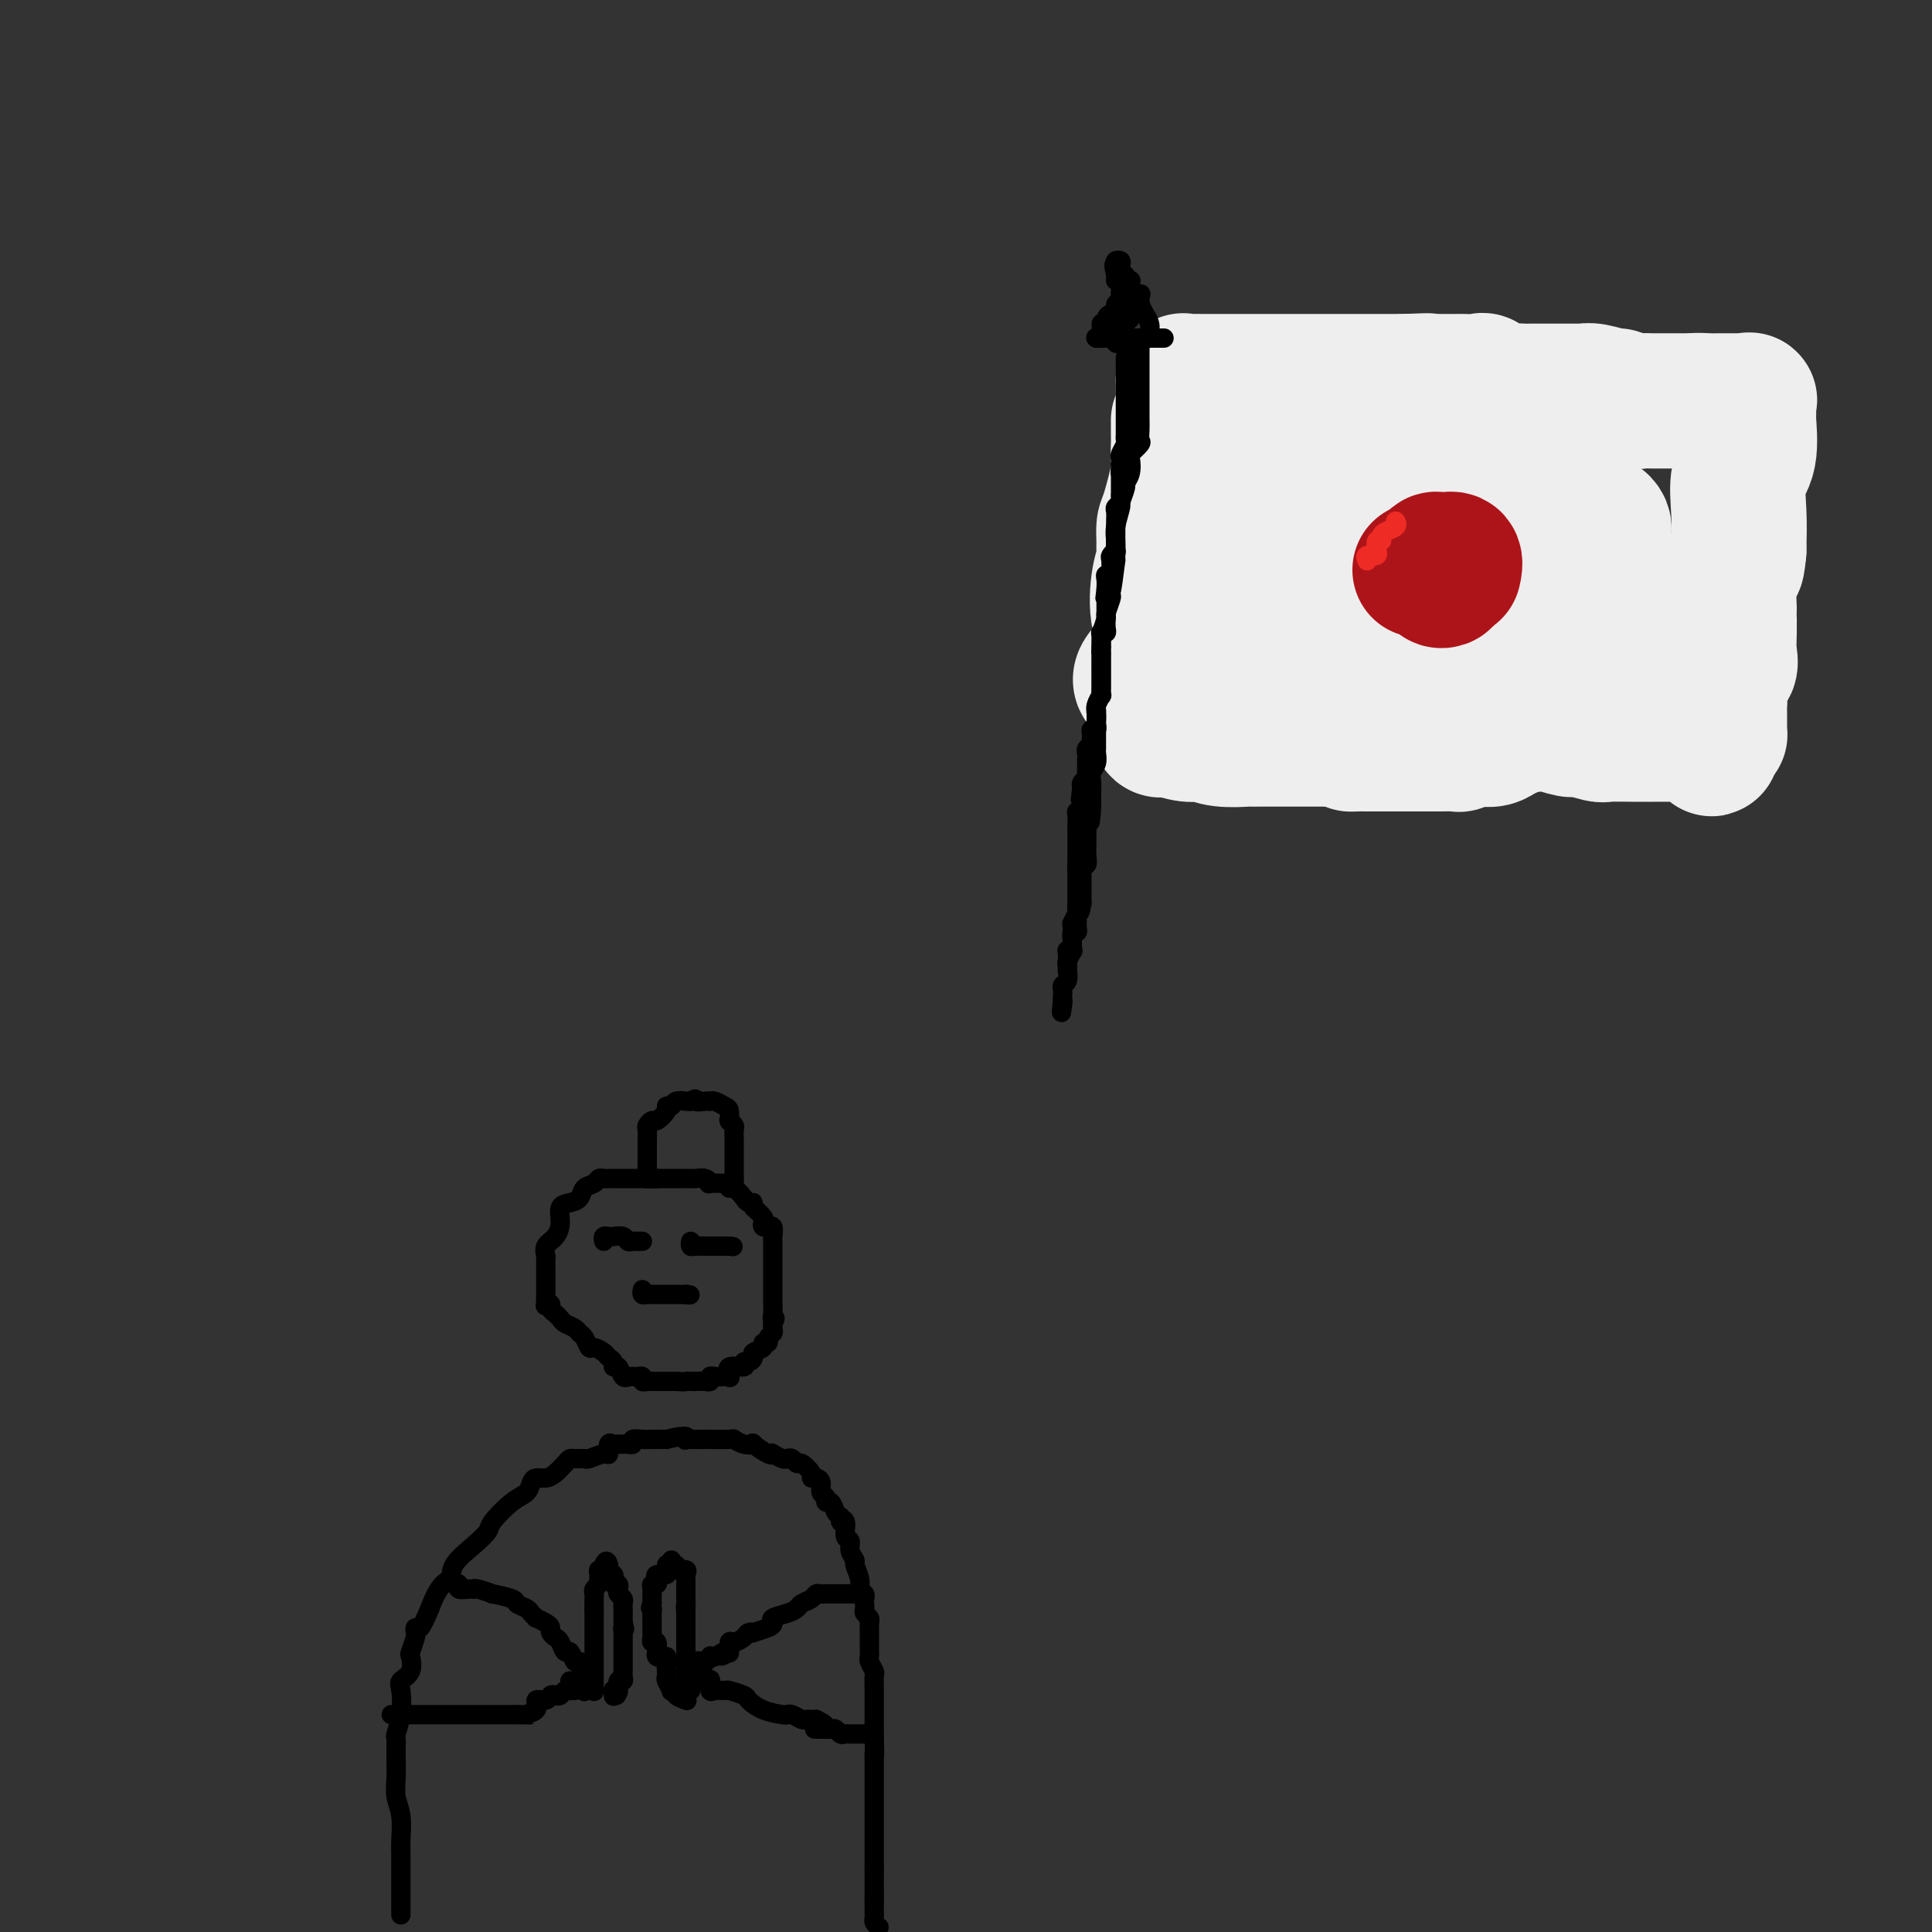 <svg viewBox='0 0 400 400' version='1.1' xmlns='http://www.w3.org/2000/svg' xmlns:xlink='http://www.w3.org/1999/xlink'><rect x="0" y="0" width="400" height="400" fill="#333333" stroke="none"/><g fill='none' stroke='#EEEEEE' stroke-width='28' stroke-linecap='round' stroke-linejoin='round'><path d='M245,81c0.008,-0.845 0.015,-1.691 0,-2c-0.015,-0.309 -0.054,-0.083 0,0c0.054,0.083 0.201,0.022 1,0c0.799,-0.022 2.251,-0.006 3,0c0.749,0.006 0.797,0.002 1,0c0.203,-0.002 0.561,-0.000 2,0c1.439,0.000 3.958,0.000 6,0c2.042,-0.000 3.608,-0.000 4,0c0.392,0.000 -0.392,0.000 0,0c0.392,-0.000 1.958,-0.000 3,0c1.042,0.000 1.561,0.000 2,0c0.439,-0.000 0.798,-0.000 1,0c0.202,0.000 0.246,0.000 1,0c0.754,-0.000 2.216,-0.000 3,0c0.784,0.000 0.890,0.000 2,0c1.110,-0.000 3.225,-0.000 5,0c1.775,0.000 3.210,0.000 4,0c0.790,-0.000 0.933,-0.000 2,0c1.067,0.000 3.056,0.000 4,0c0.944,-0.000 0.841,-0.000 1,0c0.159,0.000 0.579,0.000 1,0'/><path d='M291,79c7.633,-0.309 3.716,-0.083 3,0c-0.716,0.083 1.770,0.022 3,0c1.230,-0.022 1.205,-0.006 1,0c-0.205,0.006 -0.589,0.002 0,0c0.589,-0.002 2.151,-0.003 3,0c0.849,0.003 0.986,0.008 1,0c0.014,-0.008 -0.094,-0.030 1,0c1.094,0.030 3.392,0.113 4,0c0.608,-0.113 -0.472,-0.423 0,0c0.472,0.423 2.498,1.577 4,2c1.502,0.423 2.481,0.113 3,0c0.519,-0.113 0.577,-0.030 1,0c0.423,0.030 1.210,0.008 2,0c0.790,-0.008 1.584,-0.002 2,0c0.416,0.002 0.455,-0.001 1,0c0.545,0.001 1.597,0.004 3,0c1.403,-0.004 3.158,-0.016 4,0c0.842,0.016 0.771,0.061 1,0c0.229,-0.061 0.757,-0.226 2,0c1.243,0.226 3.201,0.845 4,1c0.799,0.155 0.438,-0.155 1,0c0.562,0.155 2.048,0.774 3,1c0.952,0.226 1.372,0.061 2,0c0.628,-0.061 1.464,-0.016 2,0c0.536,0.016 0.773,0.004 1,0c0.227,-0.004 0.446,-0.001 1,0c0.554,0.001 1.444,0.000 2,0c0.556,-0.000 0.778,-0.000 1,0c0.222,0.000 0.444,0.000 1,0c0.556,-0.000 1.444,-0.000 2,0c0.556,0.000 0.778,0.000 1,0'/><path d='M351,83c9.401,0.619 2.904,0.166 1,0c-1.904,-0.166 0.785,-0.044 2,0c1.215,0.044 0.957,0.012 1,0c0.043,-0.012 0.388,-0.003 1,0c0.612,0.003 1.492,0.001 2,0c0.508,-0.001 0.644,-0.002 1,0c0.356,0.002 0.933,0.007 1,0c0.067,-0.007 -0.374,-0.026 0,0c0.374,0.026 1.564,0.096 2,0c0.436,-0.096 0.119,-0.357 0,0c-0.119,0.357 -0.039,1.331 0,2c0.039,0.669 0.039,1.033 0,1c-0.039,-0.033 -0.115,-0.462 0,1c0.115,1.462 0.423,4.815 0,7c-0.423,2.185 -1.575,3.204 -2,5c-0.425,1.796 -0.121,4.370 0,7c0.121,2.630 0.061,5.315 0,8'/><path d='M360,114c-0.475,5.103 -0.663,2.360 -1,2c-0.337,-0.360 -0.823,1.663 -1,4c-0.177,2.337 -0.045,4.986 0,6c0.045,1.014 0.005,0.391 0,1c-0.005,0.609 0.027,2.450 0,4c-0.027,1.550 -0.112,2.810 0,4c0.112,1.190 0.422,2.312 0,3c-0.422,0.688 -1.577,0.944 -2,2c-0.423,1.056 -0.113,2.913 0,4c0.113,1.087 0.030,1.404 0,2c-0.030,0.596 -0.008,1.470 0,2c0.008,0.530 0.003,0.716 0,1c-0.003,0.284 -0.004,0.664 0,1c0.004,0.336 0.011,0.626 0,1c-0.011,0.374 -0.041,0.831 0,1c0.041,0.169 0.155,0.048 0,0c-0.155,-0.048 -0.577,-0.024 -1,0'/><path d='M355,152c-0.882,5.879 -0.587,1.575 -1,0c-0.413,-1.575 -1.532,-0.422 -2,0c-0.468,0.422 -0.283,0.113 -1,0c-0.717,-0.113 -2.337,-0.030 -3,0c-0.663,0.030 -0.370,0.008 -1,0c-0.630,-0.008 -2.183,-0.002 -3,0c-0.817,0.002 -0.898,0.002 -1,0c-0.102,-0.002 -0.223,-0.005 -1,0c-0.777,0.005 -2.209,0.016 -4,0c-1.791,-0.016 -3.942,-0.061 -5,0c-1.058,0.061 -1.024,0.227 -2,0c-0.976,-0.227 -2.961,-0.845 -4,-1c-1.039,-0.155 -1.133,0.155 -2,0c-0.867,-0.155 -2.507,-0.774 -4,-1c-1.493,-0.226 -2.840,-0.060 -4,0c-1.160,0.060 -2.134,0.012 -3,0c-0.866,-0.012 -1.623,0.011 -3,0c-1.377,-0.011 -3.375,-0.055 -4,0c-0.625,0.055 0.123,0.211 0,0c-0.123,-0.211 -1.116,-0.788 -2,-1c-0.884,-0.212 -1.659,-0.060 -2,0c-0.341,0.060 -0.250,0.027 -1,0c-0.750,-0.027 -2.342,-0.049 -3,0c-0.658,0.049 -0.383,0.168 -1,0c-0.617,-0.168 -2.128,-0.622 -4,-1c-1.872,-0.378 -4.106,-0.679 -5,-1c-0.894,-0.321 -0.447,-0.660 0,-1'/><path d='M289,146c-11.336,-0.807 -6.676,0.176 -6,0c0.676,-0.176 -2.631,-1.511 -4,-2c-1.369,-0.489 -0.801,-0.131 -1,0c-0.199,0.131 -1.167,0.035 -2,0c-0.833,-0.035 -1.532,-0.009 -2,0c-0.468,0.009 -0.707,0.003 -1,0c-0.293,-0.003 -0.642,-0.001 -1,0c-0.358,0.001 -0.725,0.000 -1,0c-0.275,-0.000 -0.458,-0.000 -1,0c-0.542,0.000 -1.444,0.000 -2,0c-0.556,-0.000 -0.766,-0.000 -1,0c-0.234,0.000 -0.490,0.000 -1,0c-0.510,-0.000 -1.272,-0.000 -2,0c-0.728,0.000 -1.422,0.000 -2,0c-0.578,-0.000 -1.041,-0.000 -2,0c-0.959,0.000 -2.416,0.000 -3,0c-0.584,-0.000 -0.297,-0.000 -1,0c-0.703,0.000 -2.397,0.001 -3,0c-0.603,-0.001 -0.116,-0.004 0,0c0.116,0.004 -0.140,0.015 -1,0c-0.860,-0.015 -2.323,-0.057 -3,0c-0.677,0.057 -0.566,0.211 -1,0c-0.434,-0.211 -1.412,-0.789 -2,-1c-0.588,-0.211 -0.788,-0.057 -1,0c-0.212,0.057 -0.438,0.015 -1,0c-0.562,-0.015 -1.459,-0.004 -2,0c-0.541,0.004 -0.726,0.001 -1,0c-0.274,-0.001 -0.637,-0.001 -1,0'/><path d='M240,143c-7.585,-1.679 -2.046,-4.375 0,-7c2.046,-2.625 0.601,-5.177 0,-8c-0.601,-2.823 -0.358,-5.915 0,-8c0.358,-2.085 0.830,-3.161 1,-4c0.170,-0.839 0.039,-1.440 0,-2c-0.039,-0.560 0.014,-1.080 0,-2c-0.014,-0.920 -0.095,-2.242 0,-3c0.095,-0.758 0.365,-0.952 1,-3c0.635,-2.048 1.634,-5.948 2,-8c0.366,-2.052 0.098,-2.254 0,-3c-0.098,-0.746 -0.026,-2.035 0,-3c0.026,-0.965 0.007,-1.606 0,-2c-0.007,-0.394 -0.002,-0.541 0,-1c0.002,-0.459 0.001,-1.229 0,-2'/><path d='M241,150c-0.393,-0.111 -0.786,-0.222 -1,0c-0.214,0.222 -0.249,0.776 0,1c0.249,0.224 0.780,0.116 1,0c0.220,-0.116 0.127,-0.241 1,0c0.873,0.241 2.711,0.849 4,1c1.289,0.151 2.031,-0.156 3,0c0.969,0.156 2.167,0.774 4,1c1.833,0.226 4.301,0.061 5,0c0.699,-0.061 -0.372,-0.016 0,0c0.372,0.016 2.188,0.004 3,0c0.812,-0.004 0.622,-0.001 1,0c0.378,0.001 1.326,0.000 2,0c0.674,-0.000 1.073,-0.000 2,0c0.927,0.000 2.380,0.000 3,0c0.620,-0.000 0.406,-0.000 1,0c0.594,0.000 1.994,0.000 3,0c1.006,-0.000 1.617,-0.000 2,0c0.383,0.000 0.538,0.000 1,0c0.462,-0.000 1.231,-0.000 2,0'/><path d='M278,153c6.136,0.691 2.975,0.917 2,1c-0.975,0.083 0.234,0.022 1,0c0.766,-0.022 1.088,-0.006 2,0c0.912,0.006 2.414,0.002 3,0c0.586,-0.002 0.255,-0.000 1,0c0.745,0.000 2.565,-0.000 4,0c1.435,0.000 2.483,0.001 3,0c0.517,-0.001 0.501,-0.004 1,0c0.499,0.004 1.511,0.015 3,0c1.489,-0.015 3.455,-0.057 4,0c0.545,0.057 -0.331,0.212 0,0c0.331,-0.212 1.870,-0.792 3,-1c1.130,-0.208 1.849,-0.044 2,0c0.151,0.044 -0.268,-0.032 0,0c0.268,0.032 1.224,0.171 2,0c0.776,-0.171 1.373,-0.653 2,-1c0.627,-0.347 1.284,-0.561 2,-1c0.716,-0.439 1.491,-1.104 3,-2c1.509,-0.896 3.752,-2.023 5,-3c1.248,-0.977 1.500,-1.803 2,-2c0.500,-0.197 1.247,0.236 2,0c0.753,-0.236 1.512,-1.141 2,-2c0.488,-0.859 0.705,-1.672 1,-2c0.295,-0.328 0.667,-0.170 1,-1c0.333,-0.830 0.628,-2.646 1,-4c0.372,-1.354 0.821,-2.244 1,-4c0.179,-1.756 0.090,-4.378 0,-7'/><path d='M331,124c0.845,-3.433 0.958,-3.014 1,-4c0.042,-0.986 0.012,-3.377 0,-5c-0.012,-1.623 -0.006,-2.477 0,-3c0.006,-0.523 0.012,-0.713 0,-1c-0.012,-0.287 -0.042,-0.669 0,-1c0.042,-0.331 0.158,-0.609 0,-1c-0.158,-0.391 -0.589,-0.893 -1,-1c-0.411,-0.107 -0.802,0.182 -1,0c-0.198,-0.182 -0.202,-0.836 -1,-1c-0.798,-0.164 -2.389,0.163 -3,0c-0.611,-0.163 -0.244,-0.817 -1,-1c-0.756,-0.183 -2.637,0.106 -4,0c-1.363,-0.106 -2.208,-0.607 -3,-1c-0.792,-0.393 -1.530,-0.679 -3,-1c-1.470,-0.321 -3.673,-0.678 -6,-1c-2.327,-0.322 -4.778,-0.608 -6,-1c-1.222,-0.392 -1.214,-0.890 -2,-1c-0.786,-0.110 -2.366,0.167 -3,0c-0.634,-0.167 -0.321,-0.777 -1,-1c-0.679,-0.223 -2.352,-0.060 -3,0c-0.648,0.060 -0.273,0.016 -1,0c-0.727,-0.016 -2.556,-0.004 -4,0c-1.444,0.004 -2.504,0.001 -3,0c-0.496,-0.001 -0.427,-0.000 -1,0c-0.573,0.000 -1.786,0.000 -3,0'/><path d='M282,100c-7.550,-1.082 -2.924,-0.286 -2,0c0.924,0.286 -1.853,0.063 -3,0c-1.147,-0.063 -0.663,0.035 -1,0c-0.337,-0.035 -1.494,-0.201 -2,0c-0.506,0.201 -0.360,0.771 -1,1c-0.640,0.229 -2.065,0.118 -3,0c-0.935,-0.118 -1.379,-0.243 -2,0c-0.621,0.243 -1.420,0.853 -2,1c-0.580,0.147 -0.940,-0.168 -1,0c-0.060,0.168 0.180,0.818 0,1c-0.180,0.182 -0.780,-0.106 -1,0c-0.220,0.106 -0.059,0.606 0,1c0.059,0.394 0.015,0.683 0,1c-0.015,0.317 -0.000,0.662 0,1c0.000,0.338 -0.014,0.668 0,1c0.014,0.332 0.055,0.666 0,1c-0.055,0.334 -0.207,0.667 0,1c0.207,0.333 0.773,0.667 1,1c0.227,0.333 0.113,0.667 0,1'/><path d='M265,111c-0.256,1.651 -0.397,1.279 0,1c0.397,-0.279 1.331,-0.464 2,0c0.669,0.464 1.074,1.576 2,2c0.926,0.424 2.372,0.160 3,0c0.628,-0.160 0.436,-0.216 1,0c0.564,0.216 1.884,0.705 3,1c1.116,0.295 2.028,0.398 3,1c0.972,0.602 2.003,1.703 3,2c0.997,0.297 1.960,-0.211 3,0c1.040,0.211 2.158,1.141 4,2c1.842,0.859 4.406,1.646 6,2c1.594,0.354 2.216,0.275 4,1c1.784,0.725 4.730,2.254 7,3c2.270,0.746 3.865,0.708 5,1c1.135,0.292 1.811,0.916 3,1c1.189,0.084 2.892,-0.370 4,0c1.108,0.370 1.623,1.563 2,2c0.377,0.437 0.617,0.117 1,0c0.383,-0.117 0.911,-0.032 1,0c0.089,0.032 -0.260,0.009 -1,0c-0.740,-0.009 -1.870,-0.005 -3,0'/><path d='M318,130c7.437,2.937 -0.471,0.781 -7,0c-6.529,-0.781 -11.679,-0.185 -16,0c-4.321,0.185 -7.813,-0.042 -10,0c-2.187,0.042 -3.071,0.351 -5,0c-1.929,-0.351 -4.905,-1.362 -8,-2c-3.095,-0.638 -6.310,-0.902 -8,-1c-1.690,-0.098 -1.854,-0.030 -3,0c-1.146,0.030 -3.273,0.022 -5,0c-1.727,-0.022 -3.053,-0.058 -4,0c-0.947,0.058 -1.515,0.212 -2,0c-0.485,-0.212 -0.887,-0.789 -1,-1c-0.113,-0.211 0.062,-0.057 0,0c-0.062,0.057 -0.363,0.015 -1,0c-0.637,-0.015 -1.611,-0.004 -2,0c-0.389,0.004 -0.195,0.002 0,0'/></g>
<g fill='none' stroke='#AD1419' stroke-width='28' stroke-linecap='round' stroke-linejoin='round'><path d='M301,118c-0.052,0.227 -0.104,0.454 0,0c0.104,-0.454 0.364,-1.588 0,-2c-0.364,-0.412 -1.351,-0.103 -2,0c-0.649,0.103 -0.958,-0.000 -1,0c-0.042,0.000 0.185,0.103 0,0c-0.185,-0.103 -0.780,-0.412 -1,0c-0.220,0.412 -0.063,1.546 0,2c0.063,0.454 0.031,0.227 0,0'/><path d='M297,118c-0.684,0.242 -0.393,0.846 0,1c0.393,0.154 0.890,-0.144 1,0c0.110,0.144 -0.166,0.729 0,1c0.166,0.271 0.776,0.227 1,0c0.224,-0.227 0.064,-0.636 0,-1c-0.064,-0.364 -0.032,-0.682 0,-1'/><path d='M299,118c0.372,0.000 0.303,-0.000 0,0c-0.303,0.000 -0.841,-0.000 -1,0c-0.159,0.000 0.063,0.000 0,0c-0.063,0.000 -0.409,0.000 -1,0c-0.591,0.000 -1.428,0.000 -2,0c-0.572,-0.000 -0.878,0.000 -1,0c-0.122,0.000 -0.061,0.000 0,0'/></g>
<g fill='none' stroke='#000000' stroke-width='4' stroke-linecap='round' stroke-linejoin='round'><path d='M83,396c-0.000,0.413 -0.000,0.825 0,0c0.000,-0.825 0.000,-2.888 0,-4c-0.000,-1.112 -0.000,-1.272 0,-2c0.000,-0.728 0.001,-2.025 0,-3c-0.001,-0.975 -0.004,-1.629 0,-2c0.004,-0.371 0.015,-0.461 0,-1c-0.015,-0.539 -0.057,-1.528 0,-3c0.057,-1.472 0.211,-3.427 0,-5c-0.211,-1.573 -0.789,-2.763 -1,-4c-0.211,-1.237 -0.056,-2.521 0,-4c0.056,-1.479 0.014,-3.154 0,-4c-0.014,-0.846 -0.000,-0.864 0,-1c0.000,-0.136 -0.014,-0.390 0,-1c0.014,-0.610 0.054,-1.578 0,-2c-0.054,-0.422 -0.203,-0.300 0,-1c0.203,-0.700 0.759,-2.223 1,-4c0.241,-1.777 0.169,-3.808 0,-5c-0.169,-1.192 -0.434,-1.545 0,-2c0.434,-0.455 1.566,-1.010 2,-2c0.434,-0.990 0.168,-2.413 0,-3c-0.168,-0.587 -0.239,-0.336 0,-1c0.239,-0.664 0.788,-2.241 1,-3c0.212,-0.759 0.088,-0.698 0,-1c-0.088,-0.302 -0.139,-0.966 0,-1c0.139,-0.034 0.468,0.562 1,0c0.532,-0.562 1.266,-2.281 2,-4'/><path d='M89,333c1.980,-5.407 3.431,-5.425 4,-6c0.569,-0.575 0.256,-1.709 1,-3c0.744,-1.291 2.546,-2.740 4,-4c1.454,-1.260 2.561,-2.330 3,-3c0.439,-0.670 0.211,-0.940 1,-2c0.789,-1.060 2.596,-2.910 4,-4c1.404,-1.090 2.406,-1.418 3,-2c0.594,-0.582 0.779,-1.416 1,-2c0.221,-0.584 0.479,-0.917 1,-1c0.521,-0.083 1.304,0.083 2,0c0.696,-0.083 1.304,-0.415 2,-1c0.696,-0.585 1.480,-1.424 2,-2c0.520,-0.576 0.777,-0.891 1,-1c0.223,-0.109 0.414,-0.013 1,0c0.586,0.013 1.568,-0.057 2,0c0.432,0.057 0.315,0.239 1,0c0.685,-0.239 2.172,-0.901 3,-1c0.828,-0.099 0.995,0.366 1,0c0.005,-0.366 -0.154,-1.562 0,-2c0.154,-0.438 0.620,-0.116 1,0c0.380,0.116 0.675,0.027 1,0c0.325,-0.027 0.681,0.007 1,0c0.319,-0.007 0.600,-0.054 1,0c0.400,0.054 0.918,0.211 1,0c0.082,-0.211 -0.274,-0.789 0,-1c0.274,-0.211 1.176,-0.057 2,0c0.824,0.057 1.568,0.015 2,0c0.432,-0.015 0.552,-0.004 1,0c0.448,0.004 1.224,0.002 2,0'/><path d='M138,298c5.081,-1.238 4.282,-0.332 4,0c-0.282,0.332 -0.047,0.089 0,0c0.047,-0.089 -0.094,-0.025 1,0c1.094,0.025 3.423,0.010 4,0c0.577,-0.010 -0.597,-0.016 0,0c0.597,0.016 2.966,0.055 4,0c1.034,-0.055 0.732,-0.203 1,0c0.268,0.203 1.106,0.759 2,1c0.894,0.241 1.846,0.169 2,0c0.154,-0.169 -0.488,-0.434 0,0c0.488,0.434 2.106,1.567 3,2c0.894,0.433 1.066,0.168 1,0c-0.066,-0.168 -0.368,-0.237 0,0c0.368,0.237 1.407,0.780 2,1c0.593,0.220 0.741,0.118 1,0c0.259,-0.118 0.629,-0.252 1,0c0.371,0.252 0.743,0.890 1,1c0.257,0.110 0.399,-0.308 1,0c0.601,0.308 1.663,1.343 2,2c0.337,0.657 -0.049,0.935 0,1c0.049,0.065 0.534,-0.083 1,0c0.466,0.083 0.912,0.399 1,1c0.088,0.601 -0.184,1.488 0,2c0.184,0.512 0.823,0.648 1,1c0.177,0.352 -0.107,0.919 0,1c0.107,0.081 0.606,-0.324 1,0c0.394,0.324 0.684,1.378 1,2c0.316,0.622 0.658,0.811 1,1'/><path d='M174,314c1.327,1.974 0.144,1.410 0,1c-0.144,-0.410 0.750,-0.667 1,0c0.250,0.667 -0.144,2.257 0,3c0.144,0.743 0.827,0.639 1,1c0.173,0.361 -0.165,1.185 0,2c0.165,0.815 0.833,1.619 1,2c0.167,0.381 -0.165,0.340 0,1c0.165,0.660 0.829,2.022 1,3c0.171,0.978 -0.150,1.571 0,2c0.150,0.429 0.771,0.692 1,1c0.229,0.308 0.065,0.660 0,1c-0.065,0.340 -0.032,0.669 0,1c0.032,0.331 0.061,0.665 0,1c-0.061,0.335 -0.212,0.671 0,1c0.212,0.329 0.789,0.650 1,1c0.211,0.350 0.057,0.728 0,1c-0.057,0.272 -0.015,0.436 0,1c0.015,0.564 0.004,1.527 0,2c-0.004,0.473 -0.002,0.454 0,1c0.002,0.546 0.004,1.656 0,2c-0.004,0.344 -0.015,-0.079 0,0c0.015,0.079 0.057,0.658 0,1c-0.057,0.342 -0.211,0.445 0,1c0.211,0.555 0.789,1.561 1,2c0.211,0.439 0.057,0.312 0,1c-0.057,0.688 -0.015,2.191 0,3c0.015,0.809 0.004,0.924 0,1c-0.004,0.076 -0.001,0.113 0,1c0.001,0.887 0.000,2.623 0,4c-0.000,1.377 -0.000,2.393 0,3c0.000,0.607 0.000,0.803 0,1'/><path d='M181,360c0.155,4.355 0.041,3.242 0,3c-0.041,-0.242 -0.011,0.387 0,1c0.011,0.613 0.003,1.211 0,2c-0.003,0.789 -0.001,1.771 0,2c0.001,0.229 0.000,-0.294 0,0c-0.000,0.294 -0.000,1.406 0,2c0.000,0.594 0.000,0.670 0,1c-0.000,0.330 -0.000,0.915 0,1c0.000,0.085 0.000,-0.328 0,0c-0.000,0.328 -0.000,1.397 0,2c0.000,0.603 0.000,0.739 0,1c-0.000,0.261 -0.000,0.648 0,1c0.000,0.352 0.000,0.671 0,1c-0.000,0.329 -0.000,0.670 0,1c0.000,0.330 0.000,0.650 0,1c-0.000,0.350 -0.000,0.729 0,1c0.000,0.271 0.000,0.433 0,1c-0.000,0.567 -0.000,1.537 0,2c0.000,0.463 0.000,0.418 0,1c-0.000,0.582 -0.000,1.791 0,3'/><path d='M181,387c0.000,4.356 0.000,1.744 0,1c0.000,-0.744 0.000,0.378 0,1c-0.000,0.622 0.000,0.744 0,1c0.000,0.256 0.000,0.646 0,1c0.000,0.354 0.000,0.673 0,1c0.000,0.327 0.000,0.664 0,1'/><path d='M181,393c-0.000,1.107 -0.001,0.874 0,1c0.001,0.126 0.003,0.611 0,1c-0.003,0.389 -0.011,0.682 0,1c0.011,0.318 0.041,0.663 0,1c-0.041,0.337 -0.155,0.668 0,1c0.155,0.332 0.577,0.666 1,1'/><path d='M136,244c-0.325,0.000 -0.651,0.000 -1,0c-0.349,-0.000 -0.722,-0.000 -1,0c-0.278,0.000 -0.459,0.000 -1,0c-0.541,-0.000 -1.440,-0.000 -2,0c-0.560,0.000 -0.780,0.000 -1,0c-0.220,-0.000 -0.440,-0.001 -1,0c-0.560,0.001 -1.458,0.003 -2,0c-0.542,-0.003 -0.726,-0.013 -1,0c-0.274,0.013 -0.636,0.049 -1,0c-0.364,-0.049 -0.730,-0.181 -1,0c-0.270,0.181 -0.444,0.677 -1,1c-0.556,0.323 -1.493,0.473 -2,1c-0.507,0.527 -0.582,1.429 -1,2c-0.418,0.571 -1.177,0.810 -2,1c-0.823,0.190 -1.709,0.331 -2,1c-0.291,0.669 0.013,1.866 0,3c-0.013,1.134 -0.343,2.206 -1,3c-0.657,0.794 -1.640,1.312 -2,2c-0.360,0.688 -0.096,1.546 0,2c0.096,0.454 0.026,0.503 0,1c-0.026,0.497 -0.007,1.443 0,2c0.007,0.557 0.002,0.727 0,1c-0.002,0.273 -0.000,0.651 0,1c0.000,0.349 0.000,0.671 0,1c-0.000,0.329 -0.000,0.666 0,1c0.000,0.334 0.000,0.667 0,1c-0.000,0.333 -0.000,0.667 0,1'/><path d='M113,269c-0.064,1.941 -0.224,1.294 0,1c0.224,-0.294 0.833,-0.233 1,0c0.167,0.233 -0.106,0.640 0,1c0.106,0.360 0.592,0.674 1,1c0.408,0.326 0.739,0.663 1,1c0.261,0.337 0.451,0.672 1,1c0.549,0.328 1.455,0.647 2,1c0.545,0.353 0.727,0.738 1,1c0.273,0.262 0.636,0.399 1,1c0.364,0.601 0.728,1.666 1,2c0.272,0.334 0.450,-0.064 1,0c0.550,0.064 1.471,0.589 2,1c0.529,0.411 0.666,0.706 1,1c0.334,0.294 0.864,0.587 1,1c0.136,0.413 -0.122,0.948 0,1c0.122,0.052 0.624,-0.378 1,0c0.376,0.378 0.625,1.566 1,2c0.375,0.434 0.875,0.115 1,0c0.125,-0.115 -0.125,-0.027 0,0c0.125,0.027 0.625,-0.007 1,0c0.375,0.007 0.626,0.054 1,0c0.374,-0.054 0.873,-0.211 1,0c0.127,0.211 -0.116,0.789 0,1c0.116,0.211 0.591,0.057 1,0c0.409,-0.057 0.754,-0.015 1,0c0.246,0.015 0.395,0.004 1,0c0.605,-0.004 1.667,-0.001 2,0c0.333,0.001 -0.064,0.000 0,0c0.064,-0.000 0.590,-0.000 1,0c0.410,0.000 0.705,0.000 1,0'/><path d='M140,286c2.103,0.155 1.860,0.043 2,0c0.140,-0.043 0.664,-0.015 1,0c0.336,0.015 0.484,0.018 1,0c0.516,-0.018 1.399,-0.057 2,0c0.601,0.057 0.921,0.211 1,0c0.079,-0.211 -0.083,-0.786 0,-1c0.083,-0.214 0.412,-0.065 1,0c0.588,0.065 1.437,0.047 2,0c0.563,-0.047 0.840,-0.122 1,0c0.160,0.122 0.203,0.440 0,0c-0.203,-0.440 -0.653,-1.637 0,-2c0.653,-0.363 2.407,0.110 3,0c0.593,-0.110 0.023,-0.803 0,-1c-0.023,-0.197 0.500,0.101 1,0c0.500,-0.101 0.975,-0.601 1,-1c0.025,-0.399 -0.401,-0.698 0,-1c0.401,-0.302 1.628,-0.606 2,-1c0.372,-0.394 -0.110,-0.879 0,-1c0.110,-0.121 0.814,0.122 1,0c0.186,-0.122 -0.146,-0.610 0,-1c0.146,-0.390 0.770,-0.682 1,-1c0.230,-0.318 0.066,-0.662 0,-1c-0.066,-0.338 -0.033,-0.669 0,-1'/><path d='M160,274c0.928,-1.587 0.249,-1.055 0,-1c-0.249,0.055 -0.067,-0.366 0,-1c0.067,-0.634 0.018,-1.479 0,-2c-0.018,-0.521 -0.005,-0.717 0,-1c0.005,-0.283 0.001,-0.653 0,-1c-0.001,-0.347 -0.000,-0.670 0,-1c0.000,-0.330 0.000,-0.666 0,-1c-0.000,-0.334 -0.000,-0.667 0,-1c0.000,-0.333 0.000,-0.665 0,-1c-0.000,-0.335 -0.000,-0.672 0,-1c0.000,-0.328 0.000,-0.647 0,-1c-0.000,-0.353 -0.000,-0.739 0,-1c0.000,-0.261 0.000,-0.395 0,-1c-0.000,-0.605 -0.000,-1.681 0,-2c0.000,-0.319 0.001,0.117 0,0c-0.001,-0.117 -0.004,-0.788 0,-1c0.004,-0.212 0.016,0.034 0,0c-0.016,-0.034 -0.061,-0.348 0,-1c0.061,-0.652 0.226,-1.642 0,-2c-0.226,-0.358 -0.844,-0.084 -1,0c-0.156,0.084 0.149,-0.022 0,0c-0.149,0.022 -0.751,0.171 -1,0c-0.249,-0.171 -0.144,-0.661 0,-1c0.144,-0.339 0.327,-0.525 0,-1c-0.327,-0.475 -1.163,-1.237 -2,-2'/><path d='M156,250c-0.567,-0.853 0.016,-0.984 0,-1c-0.016,-0.016 -0.632,0.083 -1,0c-0.368,-0.083 -0.490,-0.348 -1,-1c-0.510,-0.652 -1.409,-1.691 -2,-2c-0.591,-0.309 -0.873,0.114 -1,0c-0.127,-0.114 -0.098,-0.763 0,-1c0.098,-0.237 0.265,-0.063 0,0c-0.265,0.063 -0.963,0.013 -1,0c-0.037,-0.013 0.586,0.011 0,0c-0.586,-0.011 -2.380,-0.055 -3,0c-0.620,0.055 -0.065,0.211 0,0c0.065,-0.211 -0.359,-0.789 -1,-1c-0.641,-0.211 -1.499,-0.057 -2,0c-0.501,0.057 -0.645,0.015 -1,0c-0.355,-0.015 -0.923,-0.004 -1,0c-0.077,0.004 0.335,0.001 0,0c-0.335,-0.001 -1.417,-0.000 -2,0c-0.583,0.000 -0.667,0.000 -1,0c-0.333,-0.000 -0.914,-0.000 -1,0c-0.086,0.000 0.323,0.000 0,0c-0.323,-0.000 -1.378,-0.000 -2,0c-0.622,0.000 -0.811,0.000 -1,0'/><path d='M135,244c-2.867,-0.311 -1.533,-0.089 -1,0c0.533,0.089 0.267,0.044 0,0'/><path d='M134,244c0.000,-0.728 0.000,-1.456 0,-2c-0.000,-0.544 -0.000,-0.905 0,-1c0.000,-0.095 0.000,0.075 0,0c-0.000,-0.075 -0.000,-0.397 0,-1c0.000,-0.603 0.000,-1.489 0,-2c-0.000,-0.511 -0.001,-0.647 0,-1c0.001,-0.353 0.004,-0.922 0,-1c-0.004,-0.078 -0.013,0.335 0,0c0.013,-0.335 0.050,-1.417 0,-2c-0.050,-0.583 -0.186,-0.668 0,-1c0.186,-0.332 0.694,-0.911 1,-1c0.306,-0.089 0.409,0.312 1,0c0.591,-0.312 1.669,-1.338 2,-2c0.331,-0.662 -0.084,-0.962 0,-1c0.084,-0.038 0.666,0.186 1,0c0.334,-0.186 0.419,-0.782 1,-1c0.581,-0.218 1.656,-0.059 2,0c0.344,0.059 -0.045,0.017 0,0c0.045,-0.017 0.522,-0.008 1,0'/><path d='M143,228c1.514,-0.928 0.800,-0.250 1,0c0.200,0.250 1.314,0.070 2,0c0.686,-0.070 0.944,-0.031 1,0c0.056,0.031 -0.090,0.054 0,0c0.090,-0.054 0.417,-0.186 1,0c0.583,0.186 1.423,0.690 2,1c0.577,0.310 0.890,0.426 1,1c0.110,0.574 0.015,1.605 0,2c-0.015,0.395 0.048,0.152 0,0c-0.048,-0.152 -0.209,-0.213 0,0c0.209,0.213 0.788,0.701 1,1c0.212,0.299 0.057,0.408 0,1c-0.057,0.592 -0.015,1.668 0,2c0.015,0.332 0.004,-0.079 0,0c-0.004,0.079 -0.001,0.647 0,1c0.001,0.353 0.000,0.489 0,1c-0.000,0.511 -0.000,1.397 0,2c0.000,0.603 0.000,0.925 0,1c-0.000,0.075 -0.000,-0.095 0,0c0.000,0.095 0.000,0.456 0,1c-0.000,0.544 -0.000,1.272 0,2'/><path d='M152,244c0.083,2.548 -0.708,1.417 -1,1c-0.292,-0.417 -0.083,-0.119 0,0c0.083,0.119 0.042,0.060 0,0'/><path d='M125,257c-0.097,-0.420 -0.195,-0.841 0,-1c0.195,-0.159 0.682,-0.057 1,0c0.318,0.057 0.466,0.068 1,0c0.534,-0.068 1.453,-0.214 2,0c0.547,0.214 0.721,0.789 1,1c0.279,0.211 0.662,0.056 1,0c0.338,-0.056 0.629,-0.015 1,0c0.371,0.015 0.820,0.004 1,0c0.180,-0.004 0.090,-0.002 0,0'/><path d='M143,257c-0.061,0.423 -0.122,0.845 0,1c0.122,0.155 0.427,0.041 1,0c0.573,-0.041 1.414,-0.011 2,0c0.586,0.011 0.917,0.003 1,0c0.083,-0.003 -0.083,-0.001 0,0c0.083,0.001 0.414,0.000 1,0c0.586,-0.000 1.427,-0.000 2,0c0.573,0.000 0.878,0.000 1,0c0.122,-0.000 0.061,-0.000 0,0'/><path d='M151,258c1.333,0.167 0.667,0.083 0,0'/><path d='M133,267c-0.087,0.423 -0.173,0.845 0,1c0.173,0.155 0.606,0.041 1,0c0.394,-0.041 0.750,-0.011 1,0c0.250,0.011 0.394,0.003 1,0c0.606,-0.003 1.672,-0.001 2,0c0.328,0.001 -0.083,0.000 0,0c0.083,-0.000 0.662,-0.000 1,0c0.338,0.000 0.437,0.000 1,0c0.563,-0.000 1.589,-0.000 2,0c0.411,0.000 0.205,0.000 0,0'/><path d='M142,268c1.500,0.167 0.750,0.083 0,0'/><path d='M94,328c0.475,-0.113 0.950,-0.226 1,0c0.050,0.226 -0.326,0.792 0,1c0.326,0.208 1.354,0.060 2,0c0.646,-0.060 0.912,-0.031 1,0c0.088,0.031 -0.000,0.064 0,0c0.000,-0.064 0.089,-0.224 1,0c0.911,0.224 2.643,0.834 3,1c0.357,0.166 -0.662,-0.110 0,0c0.662,0.110 3.005,0.608 4,1c0.995,0.392 0.643,0.679 1,1c0.357,0.321 1.423,0.678 2,1c0.577,0.322 0.666,0.611 1,1c0.334,0.389 0.912,0.878 1,1c0.088,0.122 -0.313,-0.122 0,0c0.313,0.122 1.341,0.609 2,1c0.659,0.391 0.950,0.687 1,1c0.050,0.313 -0.141,0.642 0,1c0.141,0.358 0.615,0.745 1,1c0.385,0.255 0.680,0.378 1,1c0.320,0.622 0.663,1.741 1,2c0.337,0.259 0.668,-0.343 1,0c0.332,0.343 0.666,1.631 1,2c0.334,0.369 0.667,-0.180 1,0c0.333,0.180 0.667,1.090 1,2'/><path d='M121,346c2.260,2.563 0.410,1.470 0,1c-0.410,-0.470 0.620,-0.319 1,0c0.380,0.319 0.108,0.805 0,1c-0.108,0.195 -0.054,0.097 0,0'/><path d='M81,355c0.370,0.000 0.741,0.000 1,0c0.259,0.000 0.407,0.000 1,0c0.593,0.000 1.632,0.000 2,0c0.368,0.000 0.066,0.000 0,0c-0.066,0.000 0.104,0.000 1,0c0.896,0.000 2.517,0.000 3,0c0.483,0.000 -0.171,0.000 0,0c0.171,0.000 1.168,0.000 2,0c0.832,0.000 1.501,0.000 2,0c0.499,0.000 0.829,-0.000 1,0c0.171,0.000 0.182,0.000 1,0c0.818,-0.000 2.444,0.000 3,0c0.556,0.000 0.043,0.000 0,0c-0.043,0.000 0.383,-0.000 1,0c0.617,0.000 1.426,0.000 2,0c0.574,0.000 0.913,0.000 1,0c0.087,0.000 -0.079,0.000 0,0c0.079,0.000 0.403,0.000 1,0c0.597,0.000 1.469,0.000 2,0c0.531,0.000 0.723,0.000 1,0c0.277,0.000 0.638,0.000 1,0'/><path d='M107,355c4.346,0.027 2.211,0.095 2,0c-0.211,-0.095 1.502,-0.351 2,-1c0.498,-0.649 -0.217,-1.689 0,-2c0.217,-0.311 1.367,0.109 2,0c0.633,-0.109 0.748,-0.747 1,-1c0.252,-0.253 0.641,-0.120 1,0c0.359,0.120 0.688,0.228 1,0c0.312,-0.228 0.606,-0.793 1,-1c0.394,-0.207 0.889,-0.055 1,0c0.111,0.055 -0.162,0.015 0,0c0.162,-0.015 0.761,-0.004 1,0c0.239,0.004 0.120,0.002 0,0'/><path d='M178,330c-0.333,-0.000 -0.667,-0.000 -1,0c-0.333,0.000 -0.667,0.000 -1,0c-0.333,-0.000 -0.667,-0.000 -1,0c-0.333,0.000 -0.667,0.000 -1,0c-0.333,-0.000 -0.667,-0.001 -1,0c-0.333,0.001 -0.666,0.003 -1,0c-0.334,-0.003 -0.671,-0.012 -1,0c-0.329,0.012 -0.651,0.045 -1,0c-0.349,-0.045 -0.725,-0.167 -1,0c-0.275,0.167 -0.449,0.622 -1,1c-0.551,0.378 -1.478,0.679 -2,1c-0.522,0.321 -0.638,0.663 -1,1c-0.362,0.337 -0.970,0.668 -2,1c-1.030,0.332 -2.482,0.663 -3,1c-0.518,0.337 -0.104,0.678 0,1c0.104,0.322 -0.104,0.625 -1,1c-0.896,0.375 -2.481,0.823 -3,1c-0.519,0.177 0.029,0.084 0,0c-0.029,-0.084 -0.635,-0.159 -1,0c-0.365,0.159 -0.490,0.550 -1,1c-0.510,0.450 -1.405,0.958 -2,1c-0.595,0.042 -0.892,-0.380 -1,0c-0.108,0.380 -0.029,1.564 0,2c0.029,0.436 0.008,0.125 0,0c-0.008,-0.125 -0.004,-0.062 0,0'/><path d='M151,342c-2.907,1.797 -1.173,0.290 -1,0c0.173,-0.290 -1.214,0.638 -2,1c-0.786,0.362 -0.970,0.157 -1,0c-0.030,-0.157 0.093,-0.266 0,0c-0.093,0.266 -0.403,0.908 -1,1c-0.597,0.092 -1.479,-0.367 -2,0c-0.521,0.367 -0.679,1.560 -1,2c-0.321,0.440 -0.806,0.126 -1,0c-0.194,-0.126 -0.097,-0.063 0,0'/><path d='M142,346c-0.100,0.032 -0.199,0.065 0,0c0.199,-0.065 0.698,-0.227 1,0c0.302,0.227 0.407,0.843 1,1c0.593,0.157 1.675,-0.147 2,0c0.325,0.147 -0.107,0.743 0,1c0.107,0.257 0.754,0.174 1,0c0.246,-0.174 0.091,-0.440 0,0c-0.091,0.440 -0.119,1.585 0,2c0.119,0.415 0.384,0.099 1,0c0.616,-0.099 1.584,0.018 2,0c0.416,-0.018 0.280,-0.173 1,0c0.720,0.173 2.298,0.674 3,1c0.702,0.326 0.530,0.479 1,1c0.470,0.521 1.583,1.411 3,2c1.417,0.589 3.139,0.876 4,1c0.861,0.124 0.861,0.086 1,0c0.139,-0.086 0.419,-0.219 1,0c0.581,0.219 1.465,0.791 2,1c0.535,0.209 0.721,0.056 1,0c0.279,-0.056 0.651,-0.016 1,0c0.349,0.016 0.674,0.008 1,0'/><path d='M169,356c4.129,2.000 0.952,1.999 0,2c-0.952,0.001 0.322,0.004 1,0c0.678,-0.004 0.759,-0.015 1,0c0.241,0.015 0.642,0.057 1,0c0.358,-0.057 0.673,-0.211 1,0c0.327,0.211 0.665,0.789 1,1c0.335,0.211 0.667,0.057 1,0c0.333,-0.057 0.667,-0.015 1,0c0.333,0.015 0.664,0.004 1,0c0.336,-0.004 0.678,-0.001 1,0c0.322,0.001 0.625,0.000 1,0c0.375,-0.000 0.821,-0.000 1,0c0.179,0.000 0.089,0.000 0,0'/><path d='M118,348c0.340,-0.016 0.679,-0.032 1,0c0.321,0.032 0.622,0.112 1,0c0.378,-0.112 0.833,-0.415 1,0c0.167,0.415 0.048,1.547 0,2c-0.048,0.453 -0.024,0.226 0,0'/><path d='M123,350c0.000,0.181 0.000,0.361 0,0c0.000,-0.361 0.000,-1.264 0,-2c0.000,-0.736 0.000,-1.306 0,-2c-0.000,-0.694 0.000,-1.513 0,-2c0.000,-0.487 0.000,-0.641 0,-1c0.000,-0.359 0.000,-0.922 0,-1c0.000,-0.078 0.000,0.330 0,0c0.000,-0.330 0.000,-1.398 0,-2c0.000,-0.602 -0.000,-0.739 0,-1c0.000,-0.261 0.000,-0.647 0,-1c-0.000,-0.353 -0.000,-0.672 0,-1c0.000,-0.328 0.000,-0.665 0,-1c-0.000,-0.335 0.000,-0.667 0,-1c0.000,-0.333 0.000,-0.667 0,-1c0.000,-0.333 0.000,-0.667 0,-1'/><path d='M123,333c0.001,-2.809 0.004,-1.330 0,-1c-0.004,0.330 -0.015,-0.489 0,-1c0.015,-0.511 0.057,-0.714 0,-1c-0.057,-0.286 -0.212,-0.655 0,-1c0.212,-0.345 0.793,-0.666 1,-1c0.207,-0.334 0.042,-0.681 0,-1c-0.042,-0.319 0.040,-0.611 0,-1c-0.040,-0.389 -0.203,-0.874 0,-1c0.203,-0.126 0.772,0.107 1,0c0.228,-0.107 0.114,-0.553 0,-1'/><path d='M125,324c0.532,-1.436 0.861,-0.526 1,0c0.139,0.526 0.089,0.667 0,1c-0.089,0.333 -0.216,0.859 0,1c0.216,0.141 0.776,-0.103 1,0c0.224,0.103 0.112,0.552 0,1c-0.112,0.448 -0.222,0.893 0,1c0.222,0.107 0.778,-0.126 1,0c0.222,0.126 0.112,0.611 0,1c-0.112,0.389 -0.226,0.682 0,1c0.226,0.318 0.793,0.663 1,1c0.207,0.337 0.056,0.668 0,1c-0.056,0.332 -0.015,0.666 0,1c0.015,0.334 0.004,0.667 0,1c-0.004,0.333 -0.001,0.667 0,1c0.001,0.333 0.001,0.667 0,1'/><path d='M129,336c0.619,2.037 0.166,1.128 0,1c-0.166,-0.128 -0.044,0.525 0,1c0.044,0.475 0.012,0.772 0,1c-0.012,0.228 -0.003,0.389 0,1c0.003,0.611 0.001,1.674 0,2c-0.001,0.326 -0.000,-0.085 0,0c0.000,0.085 -0.000,0.666 0,1c0.000,0.334 0.001,0.419 0,1c-0.001,0.581 -0.004,1.656 0,2c0.004,0.344 0.015,-0.044 0,0c-0.015,0.044 -0.057,0.520 0,1c0.057,0.480 0.211,0.964 0,1c-0.211,0.036 -0.788,-0.375 -1,0c-0.212,0.375 -0.061,1.536 0,2c0.061,0.464 0.030,0.232 0,0'/><path d='M128,350c-0.381,2.107 -0.833,0.375 -1,0c-0.167,-0.375 -0.048,0.607 0,1c0.048,0.393 0.024,0.196 0,0'/><path d='M143,350c-0.423,-0.054 -0.845,-0.107 -1,0c-0.155,0.107 -0.041,0.376 0,0c0.041,-0.376 0.011,-1.396 0,-2c-0.011,-0.604 -0.003,-0.793 0,-1c0.003,-0.207 0.001,-0.432 0,-1c-0.001,-0.568 -0.000,-1.479 0,-2c0.000,-0.521 0.000,-0.650 0,-1c-0.000,-0.350 -0.000,-0.920 0,-1c0.000,-0.080 0.000,0.329 0,0c-0.000,-0.329 -0.000,-1.398 0,-2c0.000,-0.602 0.000,-0.739 0,-1c-0.000,-0.261 -0.000,-0.647 0,-1c0.000,-0.353 0.000,-0.672 0,-1c-0.000,-0.328 -0.000,-0.665 0,-1c0.000,-0.335 0.000,-0.667 0,-1c-0.000,-0.333 -0.000,-0.666 0,-1'/><path d='M142,334c-0.155,-2.592 -0.041,-1.072 0,-1c0.041,0.072 0.011,-1.304 0,-2c-0.011,-0.696 -0.003,-0.711 0,-1c0.003,-0.289 0.000,-0.851 0,-1c-0.000,-0.149 0.002,0.114 0,0c-0.002,-0.114 -0.008,-0.604 0,-1c0.008,-0.396 0.031,-0.699 0,-1c-0.031,-0.301 -0.117,-0.601 0,-1c0.117,-0.399 0.438,-0.896 0,-1c-0.438,-0.104 -1.634,0.185 -2,0c-0.366,-0.185 0.098,-0.843 0,-1c-0.098,-0.157 -0.757,0.189 -1,0c-0.243,-0.189 -0.069,-0.911 0,-1c0.069,-0.089 0.035,0.456 0,1'/><path d='M139,324c-0.693,-0.220 -0.925,-0.270 -1,0c-0.075,0.270 0.008,0.860 0,1c-0.008,0.140 -0.106,-0.169 0,0c0.106,0.169 0.417,0.815 0,1c-0.417,0.185 -1.562,-0.091 -2,0c-0.438,0.091 -0.170,0.549 0,1c0.170,0.451 0.242,0.894 0,1c-0.242,0.106 -0.797,-0.126 -1,0c-0.203,0.126 -0.054,0.611 0,1c0.054,0.389 0.015,0.682 0,1c-0.015,0.318 -0.004,0.662 0,1c0.004,0.338 0.002,0.669 0,1'/><path d='M135,332c-0.619,1.416 -0.166,0.957 0,1c0.166,0.043 0.044,0.589 0,1c-0.044,0.411 -0.012,0.687 0,1c0.012,0.313 0.002,0.663 0,1c-0.002,0.337 0.003,0.663 0,1c-0.003,0.337 -0.015,0.687 0,1c0.015,0.313 0.057,0.591 0,1c-0.057,0.409 -0.213,0.951 0,1c0.213,0.049 0.795,-0.393 1,0c0.205,0.393 0.034,1.621 0,2c-0.034,0.379 0.068,-0.090 0,0c-0.068,0.090 -0.305,0.740 0,1c0.305,0.260 1.153,0.130 2,0'/><path d='M138,343c0.464,1.803 0.123,0.811 0,1c-0.123,0.189 -0.029,1.561 0,2c0.029,0.439 -0.007,-0.054 0,0c0.007,0.054 0.059,0.655 0,1c-0.059,0.345 -0.228,0.435 0,1c0.228,0.565 0.853,1.605 1,2c0.147,0.395 -0.184,0.144 0,0c0.184,-0.144 0.884,-0.183 1,0c0.116,0.183 -0.354,0.588 0,1c0.354,0.412 1.530,0.832 2,1c0.470,0.168 0.235,0.084 0,0'/><path d='M236,73c-0.000,-1.068 -0.000,-2.137 0,-2c0.000,0.137 0.000,1.478 0,2c-0.000,0.522 -0.000,0.223 0,1c0.000,0.777 0.000,2.628 0,4c-0.000,1.372 -0.000,2.265 0,3c0.000,0.735 0.000,1.313 0,2c-0.000,0.687 -0.001,1.483 0,2c0.001,0.517 0.002,0.753 0,1c-0.002,0.247 -0.008,0.504 0,1c0.008,0.496 0.030,1.230 0,2c-0.030,0.770 -0.112,1.575 0,2c0.112,0.425 0.418,0.471 0,1c-0.418,0.529 -1.561,1.540 -2,2c-0.439,0.460 -0.174,0.369 0,1c0.174,0.631 0.258,1.984 0,3c-0.258,1.016 -0.857,1.697 -1,2c-0.143,0.303 0.172,0.230 0,1c-0.172,0.770 -0.831,2.385 -1,3c-0.169,0.615 0.151,0.231 0,1c-0.151,0.769 -0.772,2.691 -1,4c-0.228,1.309 -0.061,2.006 0,3c0.061,0.994 0.018,2.284 0,3c-0.018,0.716 -0.009,0.858 0,1'/><path d='M231,116c-0.995,7.954 -0.984,6.338 -1,6c-0.016,-0.338 -0.061,0.601 0,1c0.061,0.399 0.227,0.258 0,1c-0.227,0.742 -0.845,2.367 -1,3c-0.155,0.633 0.155,0.275 0,1c-0.155,0.725 -0.774,2.533 -1,3c-0.226,0.467 -0.061,-0.409 0,0c0.061,0.409 0.016,2.102 0,3c-0.016,0.898 -0.004,1.000 0,1c0.004,-0.000 0.001,-0.103 0,0c-0.001,0.103 -0.000,0.411 0,1c0.000,0.589 -0.000,1.458 0,2c0.000,0.542 0.001,0.757 0,1c-0.001,0.243 -0.004,0.516 0,1c0.004,0.484 0.015,1.180 0,2c-0.015,0.820 -0.057,1.762 0,2c0.057,0.238 0.211,-0.230 0,0c-0.211,0.230 -0.789,1.159 -1,2c-0.211,0.841 -0.057,1.595 0,2c0.057,0.405 0.015,0.461 0,1c-0.015,0.539 -0.003,1.562 0,2c0.003,0.438 -0.003,0.291 0,1c0.003,0.709 0.015,2.273 0,3c-0.015,0.727 -0.057,0.618 0,1c0.057,0.382 0.211,1.254 0,2c-0.211,0.746 -0.789,1.366 -1,2c-0.211,0.634 -0.057,1.283 0,2c0.057,0.717 0.015,1.501 0,2c-0.015,0.499 -0.004,0.714 0,1c0.004,0.286 0.002,0.643 0,1'/><path d='M226,166c-0.713,7.866 0.005,2.530 0,1c-0.005,-1.530 -0.734,0.744 -1,2c-0.266,1.256 -0.070,1.493 0,2c0.070,0.507 0.015,1.284 0,2c-0.015,0.716 0.010,1.372 0,2c-0.010,0.628 -0.055,1.228 0,2c0.055,0.772 0.211,1.716 0,2c-0.211,0.284 -0.789,-0.092 -1,0c-0.211,0.092 -0.057,0.651 0,1c0.057,0.349 0.015,0.488 0,1c-0.015,0.512 -0.004,1.397 0,2c0.004,0.603 0.001,0.925 0,1c-0.001,0.075 -0.000,-0.095 0,0c0.000,0.095 0.000,0.456 0,1c-0.000,0.544 -0.000,1.272 0,2'/><path d='M224,187c-0.536,3.442 -0.876,1.548 -1,1c-0.124,-0.548 -0.032,0.250 0,1c0.032,0.750 0.005,1.453 0,2c-0.005,0.547 0.013,0.938 0,1c-0.013,0.062 -0.056,-0.205 0,0c0.056,0.205 0.212,0.882 0,1c-0.212,0.118 -0.793,-0.322 -1,0c-0.207,0.322 -0.041,1.405 0,2c0.041,0.595 -0.041,0.702 0,1c0.041,0.298 0.207,0.788 0,1c-0.207,0.212 -0.788,0.148 -1,0c-0.212,-0.148 -0.057,-0.380 0,0c0.057,0.380 0.015,1.372 0,2c-0.015,0.628 -0.004,0.894 0,1c0.004,0.106 0.002,0.053 0,0'/><path d='M232,71c-0.401,0.113 -0.802,0.226 -1,0c-0.198,-0.226 -0.195,-0.793 0,-1c0.195,-0.207 0.580,-0.056 1,0c0.420,0.056 0.876,0.015 1,0c0.124,-0.015 -0.082,-0.004 0,0c0.082,0.004 0.452,0.001 1,0c0.548,-0.001 1.274,-0.001 2,0'/><path d='M236,70c0.575,-0.152 0.011,-0.032 0,0c-0.011,0.032 0.529,-0.024 1,0c0.471,0.024 0.873,0.127 1,0c0.127,-0.127 -0.021,-0.484 0,-1c0.021,-0.516 0.212,-1.190 0,-2c-0.212,-0.810 -0.826,-1.757 -1,-2c-0.174,-0.243 0.093,0.216 0,0c-0.093,-0.216 -0.547,-1.108 -1,-2'/><path d='M236,63c0.009,-1.251 0.030,-0.877 0,-1c-0.030,-0.123 -0.112,-0.741 0,-1c0.112,-0.259 0.418,-0.159 0,0c-0.418,0.159 -1.561,0.378 -2,0c-0.439,-0.378 -0.174,-1.353 0,-2c0.174,-0.647 0.257,-0.964 0,-1c-0.257,-0.036 -0.852,0.211 -1,0c-0.148,-0.211 0.153,-0.880 0,-1c-0.153,-0.120 -0.759,0.311 -1,0c-0.241,-0.311 -0.116,-1.362 0,-2c0.116,-0.638 0.224,-0.864 0,-1c-0.224,-0.136 -0.778,-0.182 -1,0c-0.222,0.182 -0.111,0.591 0,1'/><path d='M231,55c-0.757,-0.859 -0.150,0.995 0,2c0.150,1.005 -0.156,1.162 0,1c0.156,-0.162 0.774,-0.644 1,0c0.226,0.644 0.061,2.415 0,3c-0.061,0.585 -0.016,-0.016 0,0c0.016,0.016 0.004,0.649 0,1c-0.004,0.351 -0.001,0.422 0,1c0.001,0.578 0.000,1.664 0,2c-0.000,0.336 0.000,-0.078 0,0c-0.000,0.078 -0.001,0.648 0,1c0.001,0.352 0.003,0.487 0,1c-0.003,0.513 -0.011,1.406 0,2c0.011,0.594 0.041,0.891 0,1c-0.041,0.109 -0.155,0.031 0,0c0.155,-0.031 0.577,-0.016 1,0'/><path d='M233,70c0.305,2.352 0.068,0.732 0,0c-0.068,-0.732 0.034,-0.574 0,-1c-0.034,-0.426 -0.205,-1.435 0,-2c0.205,-0.565 0.787,-0.688 1,-1c0.213,-0.312 0.057,-0.815 0,-1c-0.057,-0.185 -0.016,-0.053 0,0c0.016,0.053 0.008,0.026 0,0'/><path d='M233,74c-0.000,-0.016 -0.000,-0.032 0,0c0.000,0.032 0.000,0.113 0,1c-0.000,0.887 -0.000,2.582 0,3c0.000,0.418 0.000,-0.440 0,0c-0.000,0.440 -0.000,2.177 0,3c0.000,0.823 0.000,0.731 0,1c-0.000,0.269 -0.000,0.899 0,1c0.000,0.101 0.000,-0.329 0,0c-0.000,0.329 -0.000,1.415 0,2c0.000,0.585 0.000,0.667 0,1c-0.000,0.333 -0.000,0.915 0,1c0.000,0.085 0.001,-0.329 0,0c-0.001,0.329 -0.004,1.401 0,2c0.004,0.599 0.015,0.724 0,1c-0.015,0.276 -0.057,0.704 0,1c0.057,0.296 0.211,0.461 0,1c-0.211,0.539 -0.788,1.453 -1,2c-0.212,0.547 -0.061,0.728 0,1c0.061,0.272 0.030,0.636 0,1'/><path d='M232,96c-0.155,3.582 -0.041,1.537 0,1c0.041,-0.537 0.011,0.433 0,1c-0.011,0.567 -0.003,0.729 0,1c0.003,0.271 0.002,0.650 0,1c-0.002,0.350 -0.004,0.671 0,1c0.004,0.329 0.015,0.664 0,1c-0.015,0.336 -0.057,0.671 0,1c0.057,0.329 0.211,0.651 0,1c-0.211,0.349 -0.789,0.724 -1,1c-0.211,0.276 -0.057,0.453 0,1c0.057,0.547 0.015,1.465 0,2c-0.015,0.535 -0.003,0.689 0,1c0.003,0.311 -0.003,0.780 0,1c0.003,0.220 0.015,0.190 0,1c-0.015,0.810 -0.056,2.459 0,3c0.056,0.541 0.211,-0.028 0,0c-0.211,0.028 -0.788,0.652 -1,1c-0.212,0.348 -0.061,0.418 0,1c0.061,0.582 0.030,1.675 0,2c-0.030,0.325 -0.061,-0.117 0,0c0.061,0.117 0.212,0.794 0,1c-0.212,0.206 -0.788,-0.060 -1,0c-0.212,0.060 -0.061,0.446 0,1c0.061,0.554 0.030,1.277 0,2'/><path d='M229,122c-0.464,3.970 -0.124,0.896 0,0c0.124,-0.896 0.033,0.386 0,1c-0.033,0.614 -0.009,0.559 0,1c0.009,0.441 0.002,1.379 0,2c-0.002,0.621 0.000,0.927 0,1c-0.000,0.073 -0.004,-0.085 0,0c0.004,0.085 0.015,0.415 0,1c-0.015,0.585 -0.057,1.427 0,2c0.057,0.573 0.211,0.877 0,1c-0.211,0.123 -0.789,0.064 -1,0c-0.211,-0.064 -0.057,-0.133 0,0c0.057,0.133 0.016,0.466 0,1c-0.016,0.534 -0.008,1.267 0,2'/><path d='M228,134c-0.155,2.066 -0.041,1.231 0,1c0.041,-0.231 0.011,0.141 0,1c-0.011,0.859 -0.003,2.205 0,3c0.003,0.795 0.001,1.040 0,1c-0.001,-0.040 0.001,-0.366 0,0c-0.001,0.366 -0.004,1.425 0,2c0.004,0.575 0.015,0.665 0,1c-0.015,0.335 -0.057,0.916 0,1c0.057,0.084 0.211,-0.328 0,0c-0.211,0.328 -0.789,1.397 -1,2c-0.211,0.603 -0.056,0.740 0,1c0.056,0.260 0.011,0.643 0,1c-0.011,0.357 0.011,0.687 0,1c-0.011,0.313 -0.056,0.609 0,1c0.056,0.391 0.212,0.878 0,1c-0.212,0.122 -0.793,-0.122 -1,0c-0.207,0.122 -0.041,0.610 0,1c0.041,0.390 -0.041,0.682 0,1c0.041,0.318 0.207,0.663 0,1c-0.207,0.337 -0.788,0.668 -1,1c-0.212,0.332 -0.057,0.666 0,1c0.057,0.334 0.016,0.667 0,1c-0.016,0.333 -0.008,0.667 0,1c0.008,0.333 0.016,0.667 0,1c-0.016,0.333 -0.056,0.667 0,1c0.056,0.333 0.207,0.667 0,1c-0.207,0.333 -0.774,0.667 -1,1c-0.226,0.333 -0.113,0.667 0,1'/><path d='M224,163c-0.618,4.665 -0.165,1.828 0,1c0.165,-0.828 0.040,0.352 0,1c-0.040,0.648 0.003,0.764 0,1c-0.003,0.236 -0.053,0.593 0,1c0.053,0.407 0.210,0.865 0,1c-0.210,0.135 -0.788,-0.051 -1,0c-0.212,0.051 -0.057,0.341 0,1c0.057,0.659 0.015,1.687 0,2c-0.015,0.313 -0.004,-0.089 0,0c0.004,0.089 0.001,0.668 0,1c-0.001,0.332 -0.000,0.417 0,1c0.000,0.583 0.000,1.665 0,2c-0.000,0.335 -0.000,-0.075 0,0c0.000,0.075 0.000,0.636 0,1c-0.000,0.364 -0.000,0.533 0,1c0.000,0.467 0.000,1.234 0,2'/><path d='M223,179c-0.155,2.423 -0.041,0.482 0,0c0.041,-0.482 0.011,0.495 0,1c-0.011,0.505 -0.003,0.538 0,1c0.003,0.462 0.001,1.353 0,2c-0.001,0.647 0.001,1.051 0,1c-0.001,-0.051 -0.004,-0.556 0,0c0.004,0.556 0.015,2.174 0,3c-0.015,0.826 -0.057,0.859 0,1c0.057,0.141 0.211,0.391 0,1c-0.211,0.609 -0.789,1.579 -1,2c-0.211,0.421 -0.056,0.293 0,1c0.056,0.707 0.011,2.249 0,3c-0.011,0.751 0.011,0.712 0,1c-0.011,0.288 -0.055,0.905 0,1c0.055,0.095 0.211,-0.330 0,0c-0.211,0.330 -0.788,1.416 -1,2c-0.212,0.584 -0.061,0.667 0,1c0.061,0.333 0.030,0.915 0,1c-0.030,0.085 -0.061,-0.328 0,0c0.061,0.328 0.212,1.397 0,2c-0.212,0.603 -0.789,0.739 -1,1c-0.211,0.261 -0.057,0.647 0,1c0.057,0.353 0.016,0.672 0,1c-0.016,0.328 -0.008,0.664 0,1'/><path d='M220,207c-0.467,4.578 -0.133,2.022 0,1c0.133,-1.022 0.067,-0.511 0,0'/><path d='M241,70c-0.478,0.000 -0.955,0.000 -1,0c-0.045,0.000 0.344,0.000 0,0c-0.344,0.000 -1.419,-0.000 -2,0c-0.581,0.000 -0.666,0.000 -1,0c-0.334,-0.000 -0.915,0.000 -1,0c-0.085,0.000 0.328,0.000 0,0c-0.328,0.000 -1.396,0.000 -2,0c-0.604,0.000 -0.744,0.000 -1,0c-0.256,0.000 -0.628,0.000 -1,0'/><path d='M232,70c-1.571,0.000 -0.999,0.000 -1,0c-0.001,0.000 -0.575,-0.000 -1,0c-0.425,0.000 -0.702,0.000 -1,0c-0.298,-0.000 -0.619,0.000 -1,0c-0.381,0.000 -0.823,0.000 -1,0c-0.177,0.000 -0.088,0.000 0,0'/><path d='M227,70c-0.530,-0.102 0.645,-0.357 1,-1c0.355,-0.643 -0.111,-1.673 0,-2c0.111,-0.327 0.799,0.048 1,0c0.201,-0.048 -0.086,-0.520 0,-1c0.086,-0.480 0.545,-0.968 1,-1c0.455,-0.032 0.907,0.394 1,0c0.093,-0.394 -0.171,-1.607 0,-2c0.171,-0.393 0.778,0.033 1,0c0.222,-0.033 0.060,-0.524 0,-1c-0.060,-0.476 -0.016,-0.936 0,-1c0.016,-0.064 0.005,0.267 0,0c-0.005,-0.267 -0.002,-1.134 0,-2'/><path d='M232,59c0.833,-1.833 0.417,-0.917 0,0'/></g>
<g fill='none' stroke='#EE2B24' stroke-width='4' stroke-linecap='round' stroke-linejoin='round'><path d='M289,108c-0.052,-0.089 -0.104,-0.177 0,0c0.104,0.177 0.364,0.620 0,1c-0.364,0.380 -1.351,0.698 -2,1c-0.649,0.302 -0.959,0.588 -1,1c-0.041,0.412 0.187,0.952 0,1c-0.187,0.048 -0.790,-0.394 -1,0c-0.210,0.394 -0.028,1.626 0,2c0.028,0.374 -0.097,-0.110 0,0c0.097,0.110 0.418,0.813 0,1c-0.418,0.187 -1.574,-0.142 -2,0c-0.426,0.142 -0.122,0.755 0,1c0.122,0.245 0.061,0.123 0,0'/></g>
</svg>